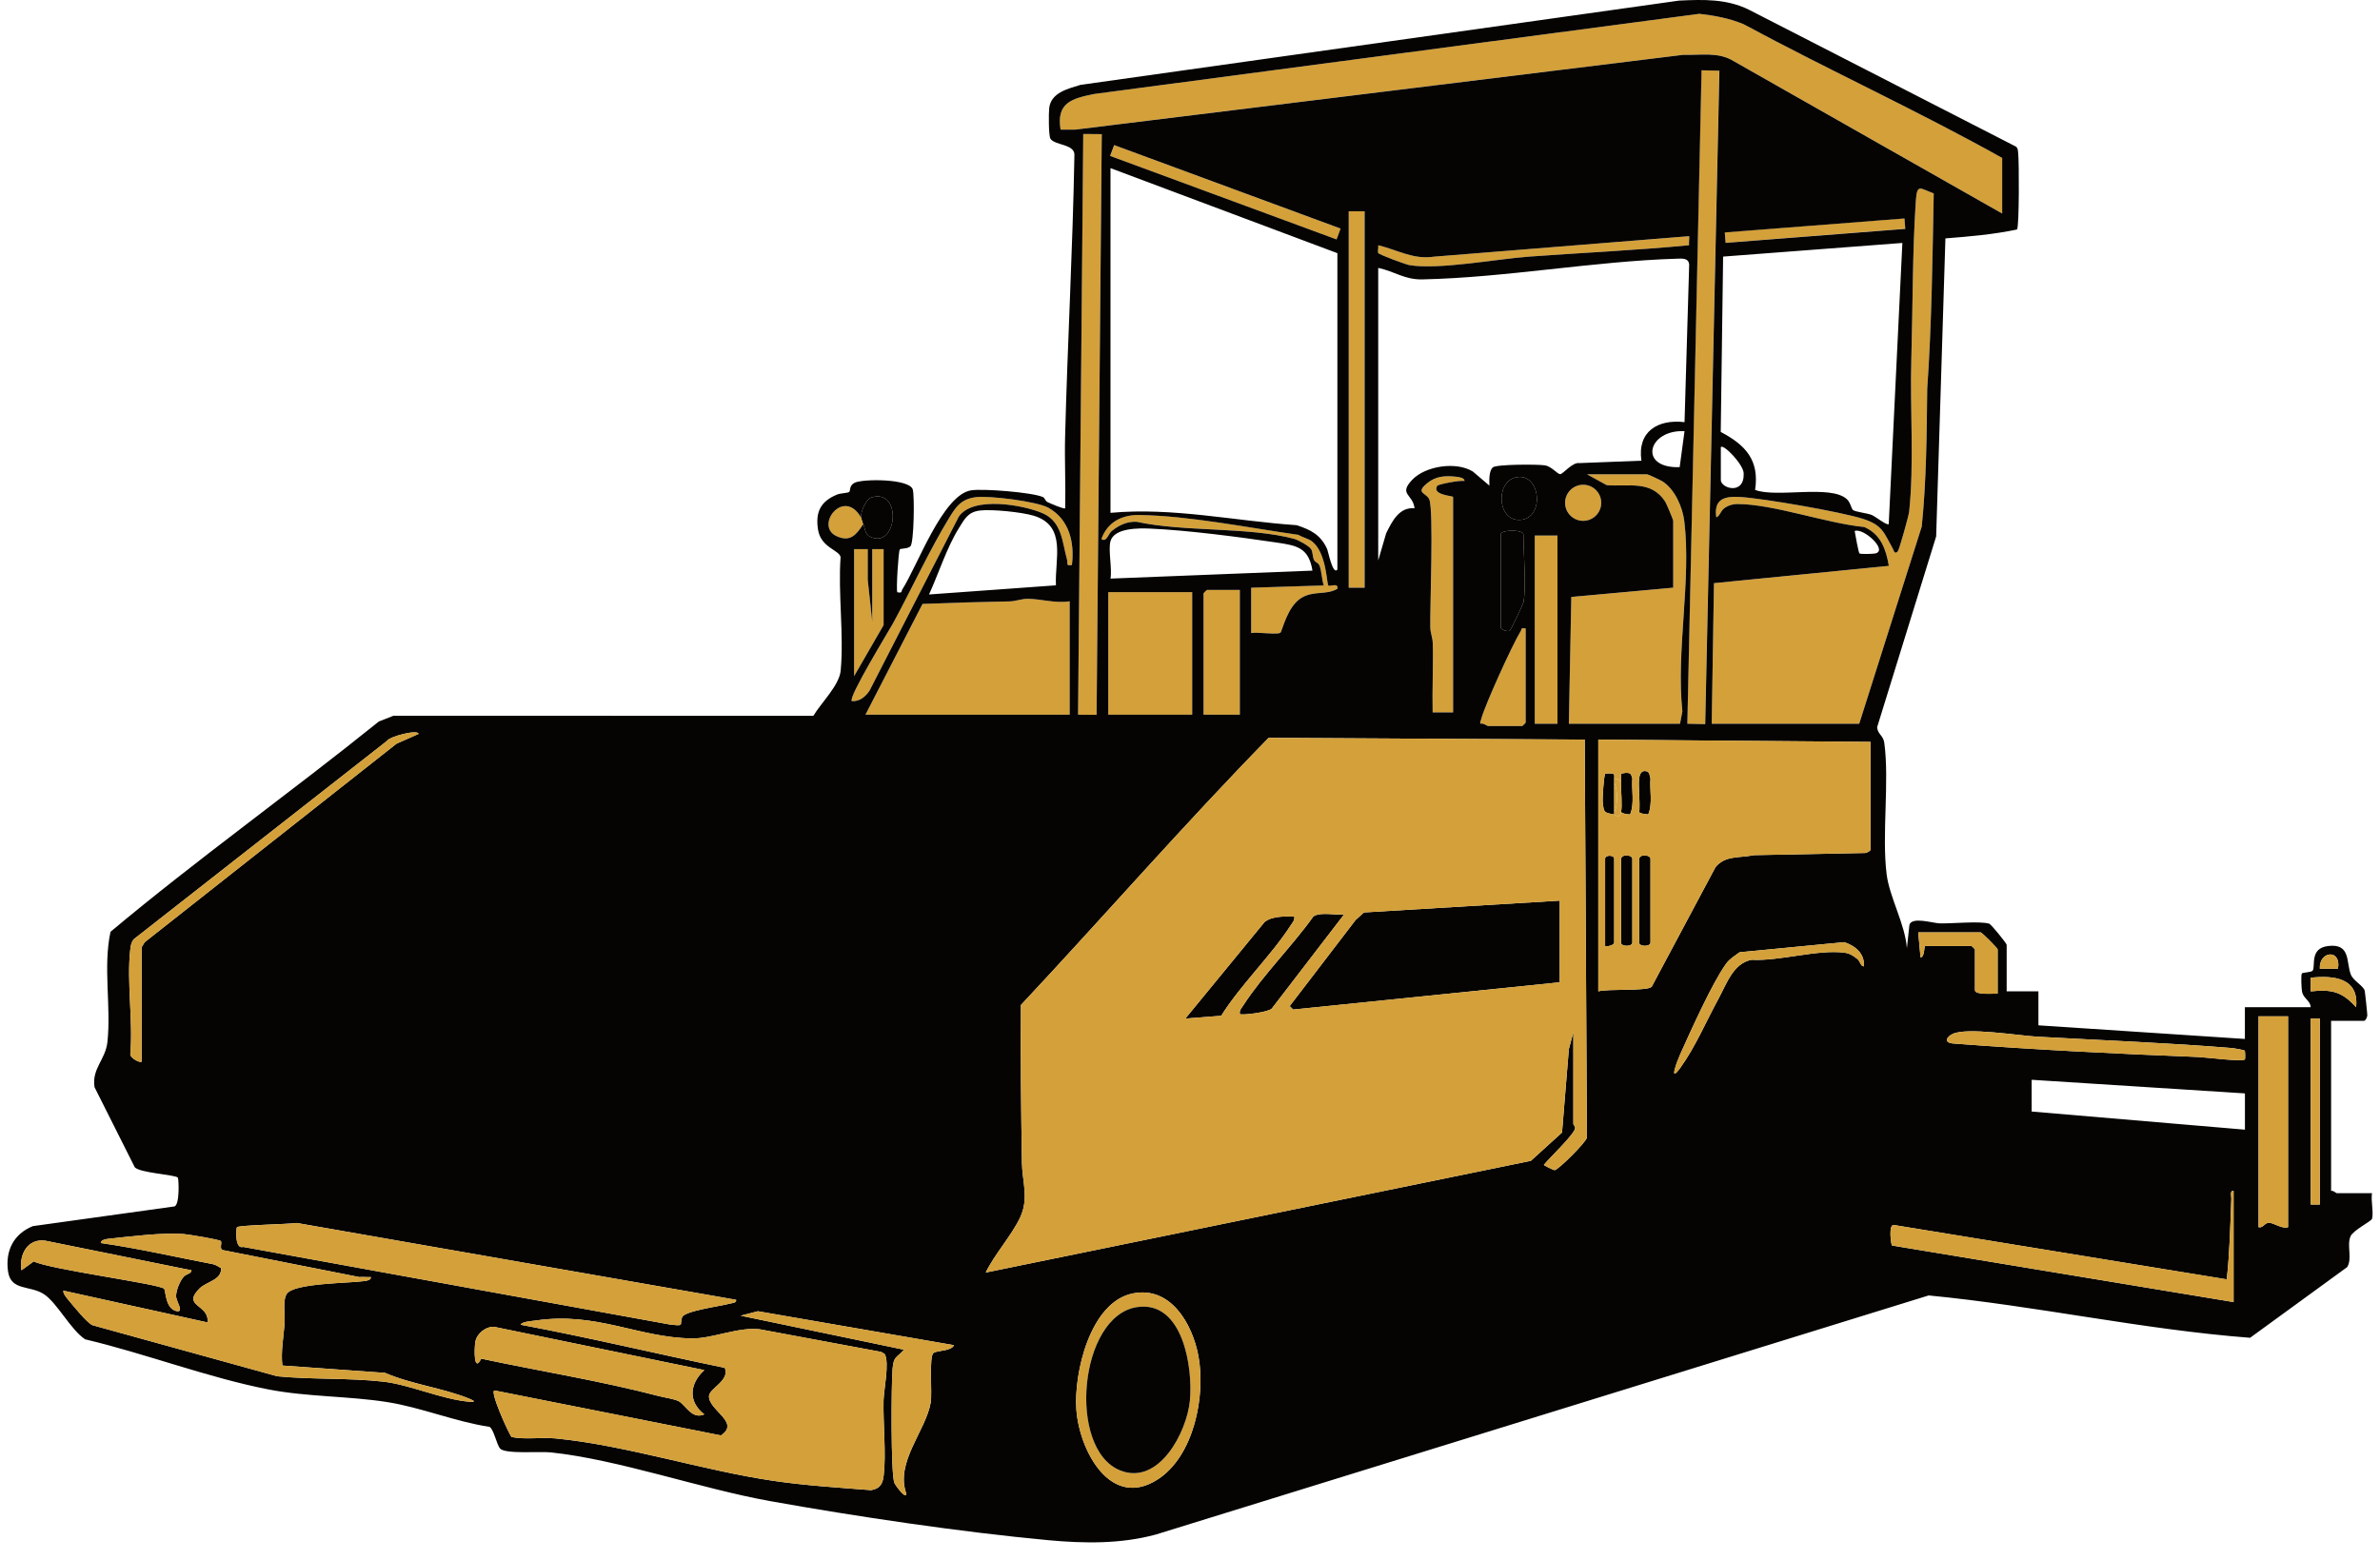 <svg xmlns="http://www.w3.org/2000/svg" id="Manual" viewBox="0 0 1080 708.01"><path d="M485.39,272.91v51.47h-92.66l25.9-50.27c13.18-.53,26.31-.91,39.52-1.15,2.74-.05,5.28-1.17,8.19-1.17,5.9,0,12.73,2.19,19.05,1.12Z" style="fill:#d4a039;"></path><path d="M762.35,328.49h-50.45l1.12-57.55,46.24-4.21v-30.36c0-.47-3.03-7.73-3.65-8.7-6.34-9.86-16.62-6.69-26.51-7.47l-8.97-4.93h27.28c.46,0,6.14,2.67,7.04,3.25,5.52,3.57,9.04,11.54,9.83,17.96,3.28,26.78-3.79,58.93-.86,86.4l-1.08,5.61Z" style="fill:#d4a039;"></path><rect x="502.89" y="268.75" width="38.09" height="55.63" style="fill:#d4a039;"></rect><path d="M659.39,323.35h-9.27c-.23-10.45.31-20.98.05-31.44-.06-2.44-1.07-4.69-1.11-7.12-.18-9.28,1.61-53.61-.49-58.18-1.39-3.02-6.44-2.7-1.01-7.22,3.98-3.31,8.27-3.55,13.29-2.99,1,.11,3.87.44,3.69,1.95-1.82-.53-11.88,1.46-12.31,2.13-2.71,4.22,7.17,4.57,7.17,5.09v97.79Z" style="fill:#d4a039;"></path><path d="M562.61,267.76v56.61h-16.47v-55.07c0-.11,1.44-1.54,1.54-1.54h14.93Z" style="fill:#d4a039;"></path><rect x="696.45" y="243.06" width="10.3" height="85.43" style="fill:#d4a039;"></rect><path d="M567.76,266.74l32.94-1.04c-.9-2.69-.92-6.4-1.89-8.88-.63-1.62-1.88-1.43-2.53-2.68-.69-1.32-.46-3.42-1.29-4.86-.83-1.47-6-4.27-7.64-4.71-20.68-5.55-49.99-3.05-71.58-7.77-4.39-.22-8.02,1.58-11.33,4.21-1.38,1.1-2.41,5.4-4.65,3.59,2.73-7.55,9.18-10.98,17.02-10.87,22.74.32,49.85,5.82,72.37,9.01,1.77,1.11,4.75,1.82,6.25,3.01,6.55,5.19,6.57,19.18,7.32,19.95.65.68,4.75-1.44,4.11,1.53-5.22,2.99-10.77.68-16.42,4.17-6.4,3.95-8.66,15.27-9.45,15.77-1.58,1.01-10.54-.43-13.24.14v-20.59Z" style="fill:#d4a039;"></path><path d="M486.41,256.44c-2.96.5-1.7-.65-2.19-2.38-2.2-7.74-2.19-17.15-10.92-21.04-8.78-3.91-31.8-7.98-38.21,1.45l-40.48,78.94c-1.77,2.75-4.59,5.08-8.06,4.8-1.75-1.65,16.69-31.64,18.7-35.33,8.42-15.42,16.35-32.9,25.39-47.7,3.21-5.25,5.45-8.62,12.1-9.51,6.02-.81,27.91,1.91,33.08,4.83,9.45,5.36,11.84,15.79,10.59,25.94Z" style="fill:#d4a039;"></path><polygon points="387.58 249.24 393.76 249.23 393.77 263.12 395.82 282.17 395.82 249.24 400.96 249.24 400.96 283.72 387.58 306.88 387.58 249.24" style="fill:#d4a039;"></polygon><path d="M692.33,285.26v42.72c0,.11-1.44,1.54-1.54,1.54h-15.44c-.58,0-2.3-1.52-3.61-1.04-.13-.76.24-1.42.42-2.13,1.61-6.27,14.27-34.03,17.86-39.78.67-1.07-.06-1.79,2.32-1.32Z" style="fill:#d4a039;"></path><path d="M691.3,273.43c-.14.7-5.63,12.43-6.22,12.83-.92.62-4.08-.48-4.08-1.51v-42.2c0-2.24,10.3-2.24,10.3,0,0,7.87,1.35,24.26,0,30.88Z" style="fill:#050403;"></path><path d="M688.99,216.49c10.67-.93,11.87,20.27-.27,19.46-9.7-.64-9.98-18.57.27-19.46Z" style="fill:#050403;"></path><path d="M390.67,234.83c-.09-2.63,2.28-8.31,4.84-9.08,14.14-4.25,11.66,23.86-.73,17.83-2.36-1.15-2.24-4.09-3.08-5.66-.57-1.05-.66-2.44-1.03-3.09Z" style="fill:#050403;"></path><circle cx="718.42" cy="228.21" r="8.2" style="fill:#d4a039;"></circle><path d="M390.67,234.83c.37.64.46,2.04,1.03,3.09-3.03,4.68-5.81,8.32-12.11,5.41-10.09-4.66,3.26-22.21,11.08-8.5Z" style="fill:#d4a039;"></path><path d="M869.37,91.19c-1.55,23-1.39,48.78-2.05,72.06-.63,21.97,1.33,47.47-.98,69.01-.2,1.85-4.51,17.34-5.17,18.01-1.52,1.56-1.78-.45-2.28-1.33-3.97-7-4.48-10.51-13.36-13.4-9.83-3.19-45.36-9.34-55.93-9.97-7.24-.43-11.96.98-10.78,9.25,1.95-.88,1.81-3.07,4.18-4.54,1.61-1,3.55-1.53,5.46-1.52,16.42.07,40.49,8.81,57.53,10.44,7.52,3.34,9.83,10.06,11.14,17.63l-79.36,7.85-1.02,63.82h66.92l28.37-89.49c2.11-20.67,2.26-41.56,2.48-62.37,2.05-29.44,2.39-59.31,2.96-88.84-6.14-2.13-7.57-4.78-8.12,3.4Z" style="fill:#d4a039;"></path><rect x="624.65" y="176.23" width="296.64" height="8.11" transform="translate(575.95 949.16) rotate(-88.76)" style="fill:#d4a039;"></rect><rect x="362.79" y="188.43" width="263.58" height="8.4" transform="translate(297.55 685.48) rotate(-89.49)" style="fill:#d4a039;"></rect><rect x="612.03" y="95.9" width="7.21" height="170.84" style="fill:#d4a039;"></rect><path d="M766.47,107.2c.25.26-.17,3.11,0,4.11-24.14,2.32-48.39,3.39-72.58,5.16-14.59,1.07-41.09,6.11-54.33,3.86-1.59-.27-14.01-4.81-14.19-5.55-.23-.95.19-2.36.05-3.46,8.64,2.07,15.9,6.61,25.26,5.18l115.79-9.3Z" style="fill:#d4a039;"></path><rect x="553.43" y="32.5" width="5.24" height="109.53" transform="translate(281.76 578.77) rotate(-69.75)" style="fill:#d4a039;"></rect><rect x="782.74" y="102.32" width="81.78" height="4.74" transform="translate(-5.64 64.31) rotate(-4.46)" style="fill:#d4a039;"></rect><path d="M791.17,10.95c-6.44-2.68-13.13-3.9-20.04-4.69l-274.62,36.39c-10.07,2.04-17.24,3.92-15.24,16.17l6.69-.02,275.94-33.95c7.75.27,15.91-1.46,22.83,2.89l121.82,69.15v-25.22c-38.39-21.48-78.62-39.81-117.38-60.72Z" style="fill:#d4a039;"></path><path d="M1076.37,541.56c-.56,3.31.79,8.72.02,11.62-.3,1.12-8.62,5.22-9.77,7.96-1.78,4.22.91,9.95-1.49,13.95l-44.08,32.1c-48.89-3.75-97.02-14.51-145.85-19.22l-350.67,108.51c-15.91,4.33-32.54,4.09-48.89,2.57-39.38-3.65-87.33-10.76-126.37-17.77-31.5-5.66-68.64-18.85-99.4-22.08-4.99-.52-20.64.89-22.95-1.76-1.56-1.79-2.93-9-4.83-9.83-15.46-2.34-30.89-8.77-46.2-11.21-17.49-2.79-36.49-2.36-53.96-5.75-27.25-5.28-56.04-16.33-83.28-22.76-6.64-4.4-12.64-16.46-18.66-20.46-6.32-4.2-15.1-1.36-16.35-10.41-1.3-9.35,2.54-16.96,11.26-20.51l64.17-8.93c2.57-.43,2.06-12.58,1.61-13.11-1.1-1.29-17.17-2.08-19.52-4.67l-18.26-36.34c-1.35-8.4,4.98-12.51,5.84-20.47,1.76-16.38-2.05-33.93,1.4-50.07,39.41-33.01,81.63-63.11,121.77-95.45l6.65-2.62,190.52.05c3.58-6,11.77-13.81,12.4-20.54,1.52-16.31-1.23-34.94-.04-51.52-.61-3.23-8.94-4.26-10.23-12.41-1.28-8.09,1.18-12.88,8.62-15.96,1.58-.65,4.94-.68,5.51-1.19.65-.57-.1-2.88,2.5-4.18,3.64-1.82,24.85-1.91,26.35,3.06.85,2.81.57,24.25-1.07,25.81-1.2,1.16-4.43.92-4.81,1.38-.62.75-1.74,18.68-1.13,19.44,2.41.52,1.65-.31,2.3-1.32,6.87-10.7,18.29-42.93,31.22-44.93,5.45-.84,27.79.91,32.61,3.08.82.37.98,1.77,2.08,2.29,1.19.56,7.5,3.31,7.97,2.79.26-10.79-.31-21.66-.04-32.46,1.09-42.42,3.46-85.04,4.22-127.65.49-5.27-9.01-4.56-10.88-7.65-.85-1.4-.82-11.72-.55-13.95.85-6.99,8.59-8.75,14.23-10.48L761.96.27c10.96-.51,21.57-.84,31.64,4.13l121.14,62.11c1.05.79.94,1.91,1.07,3.04.44,3.63.5,33.2-.51,34.61-10.64,2.25-21.65,3.19-32.51,4.04l-4.2,135.27-26.78,86.57c.19,3.26,2.78,3.64,3.25,7.13,2.38,17.77-1.2,41.71,1.06,59.67,1.32,10.48,8.37,22.57,9.19,33.53l1.16-10.66c1.24-3.74,10.47-.72,13.71-.62,5.51.17,18.28-1.14,22.5.15.87.27,7.91,8.96,7.91,9.59v21.1h14.41v15.44l93.69,6.18v-14.41h29.86c-.11-2.98-3.22-3.85-3.9-6.9-.31-1.4-.58-7.87-.1-8.42.43-.49,4.37-.48,4.9-1.28,1.38-2.1-1.5-10.09,6.92-11.16,10.57-1.35,8.15,7.55,10.46,13.1,1.13,2.7,5.57,4.91,6.22,7.16.16.54,1.23,10.64,1.19,11.22-.06.95-.87,2.47-1.5,2.47h-14.93v77.2c1.01-.33,2.23,1.03,2.57,1.03h15.96ZM908.55,96.9v-25.22c-38.39-21.48-78.62-39.81-117.38-60.72-6.44-2.68-13.13-3.9-20.04-4.69l-274.62,36.39c-10.07,2.04-17.24,3.92-15.24,16.17h6.69s275.94-33.96,275.94-33.96c7.75.27,15.91-1.46,22.83,2.89l121.82,69.15ZM772.13,31.91l-6.44,296.57,8.1.18,6.44-296.57-8.1-.18ZM491.56,60.81l-2.35,263.57,8.4.07,2.35-263.57-8.4-.07ZM505.58,65.85l-1.82,4.92,102.76,37.9,1.82-4.92-102.76-37.9ZM606.88,258.5V114.91l-102.96-38.6v156.46c28.07-2.62,56.41,3.69,84.49,5.6,6.53,2.15,10.92,4.4,13.84,10.87.47,1.04,2.52,11.91,4.63,9.27ZM776.76,328.49h66.92l28.37-89.5c2.11-20.67,2.26-41.56,2.48-62.37,2.05-29.44,2.39-59.31,2.96-88.84-6.14-2.13-7.57-4.78-8.12,3.4-1.55,23-1.39,48.78-2.05,72.06-.63,21.97,1.33,47.47-.98,69.02-.2,1.85-4.51,17.34-5.17,18.01-1.52,1.56-1.78-.45-2.28-1.33-3.97-7-4.48-10.51-13.36-13.4-9.83-3.19-45.36-9.34-55.93-9.97-7.24-.43-11.96.98-10.78,9.25,1.95-.88,1.81-3.07,4.18-4.54,1.61-1,3.55-1.53,5.46-1.52,16.42.07,40.49,8.81,57.53,10.44,7.52,3.33,9.83,10.06,11.14,17.63l-79.36,7.85-1.02,63.82ZM612.03,95.9v170.84h7.21V95.9h-7.21ZM864.21,99.16l-81.53,6.35.37,4.72,81.53-6.35-.37-4.72ZM766.47,107.2l-115.79,9.3c-9.36,1.43-16.62-3.11-25.26-5.18.14,1.1-.28,2.51-.05,3.46.18.74,12.6,5.28,14.19,5.55,13.24,2.24,39.75-2.8,54.33-3.86,24.19-1.77,48.45-2.84,72.58-5.16-.17-1,.25-3.84,0-4.11ZM863.25,110.27l-81.33,6.19-1.08,79.59c11.21,5.91,17.62,12.73,15.6,26.31,9.82,3.75,34.27-2.54,41.62,4.19,1.69,1.55,1.99,4.28,2.79,4.93,1.09.89,6.39,1.38,8.54,2.27,1.64.68,6.89,4.88,7.68,4.15l6.19-127.64ZM625.41,121.6v132.78l3.61-12.34c2.62-5.29,5.89-12.01,12.87-11.34-.68-6.47-7.44-6.19-1.07-12.91,6-6.33,19.95-8.46,27.54-3.77l7.5,6.39c-.04-2.44-.29-6.46,1.52-8.26,1.47-1.45,20.41-1.46,23.65-.94,3.26.52,5.76,4.23,7.12,3.98,1.16-.21,5.57-5.5,8.45-5l28.25-1.09c-1.96-13.24,7.45-18.93,19.56-17.5l2.11-71.51c-.27-3.08-3.21-2.75-5.73-2.67-37.78,1.16-77.55,8.57-115.26,9.39-8.25.18-12.51-3.6-20.12-5.21ZM764.4,195.71c-16.56-.87-21.3,16.89-2.2,16.33l2.2-16.33ZM780.88,202.92v14.93c0,3.82,10.79,7.05,10.37-3.07-.17-4-9.07-13.32-10.37-11.86ZM762.35,328.49l1.08-5.61c-2.92-27.47,4.14-59.61.86-86.4-.79-6.42-4.31-14.39-9.83-17.96-.91-.59-6.59-3.25-7.04-3.25h-27.28l8.97,4.93c9.88.78,20.17-2.39,26.51,7.47.63.97,3.65,8.23,3.65,8.7v30.36l-46.24,4.21-1.12,57.55h50.45ZM659.39,323.35v-97.79c0-.52-9.88-.86-7.17-5.09.43-.67,10.49-2.66,12.31-2.13.18-1.51-2.68-1.84-3.69-1.95-5.02-.56-9.31-.32-13.29,2.99-5.44,4.52-.38,4.19,1.01,7.22,2.1,4.57.3,48.91.49,58.18.05,2.43,1.05,4.68,1.11,7.12.27,10.46-.28,20.99-.05,31.44h9.27ZM688.99,216.49c-10.25.89-9.97,18.82-.27,19.46,12.14.81,10.94-20.39.27-19.46ZM726.61,228.21c0-4.53-3.67-8.19-8.2-8.19s-8.2,3.67-8.2,8.19,3.67,8.19,8.2,8.19,8.2-3.67,8.2-8.19ZM390.67,234.83c-7.82-13.71-21.17,3.84-11.08,8.5,6.3,2.91,9.09-.74,12.11-5.41.85,1.58.73,4.51,3.08,5.66,12.39,6.03,14.86-22.09.73-17.83-2.56.77-4.93,6.45-4.84,9.08ZM486.41,256.44c1.25-10.16-1.14-20.59-10.59-25.94-5.17-2.93-27.06-5.64-33.08-4.83-6.65.89-8.89,4.26-12.1,9.51-9.04,14.8-16.97,32.28-25.39,47.7-2.02,3.69-20.46,33.68-18.7,35.33,3.48.28,6.29-2.05,8.06-4.8l40.48-78.94c6.4-9.43,29.43-5.35,38.21-1.45,8.73,3.89,8.72,13.3,10.92,21.04.49,1.73-.77,2.88,2.19,2.38ZM479.16,265.65c-.58-11.82,5.06-26.94-10.02-31.56-5.35-1.64-18.97-3.03-24.44-2.38s-7,3.87-9.55,7.95c-5.5,8.78-9.22,20.66-13.58,30.16l57.6-4.16ZM567.76,266.74v20.59c2.7-.57,11.67.86,13.24-.14.79-.5,3.05-11.82,9.45-15.77,5.66-3.49,11.2-1.18,16.42-4.17.64-2.97-3.45-.86-4.11-1.53-.75-.78-.77-14.76-7.32-19.95-1.51-1.2-4.48-1.9-6.25-3.01-22.53-3.19-49.64-8.69-72.37-9.01-7.84-.11-14.29,3.32-17.02,10.87,2.23,1.81,3.27-2.49,4.65-3.59,3.31-2.64,6.93-4.43,11.33-4.21,21.59,4.73,50.9,2.22,71.58,7.77,1.65.44,6.81,3.24,7.64,4.71.82,1.44.59,3.54,1.29,4.86.66,1.26,1.9,1.07,2.53,2.68.96,2.48.98,6.19,1.89,8.88l-32.94,1.04ZM503.92,245.63c-1.11,3.94.81,12.42,0,16.98l91.65-3.62c-1.7-10.37-6.93-11.37-16.1-12.72-17.07-2.53-40.5-5.61-57.49-6.35-4.93-.21-16.32-.45-18.06,5.7ZM691.3,273.43c1.35-6.62,0-23.01,0-30.88,0-2.24-10.3-2.24-10.3,0v42.2c0,1.03,3.15,2.13,4.08,1.51.59-.4,6.08-12.13,6.22-12.83ZM843.78,251.19c.45.39,6.35.28,7.46-.06,5.33-1.61-5.75-11.7-9.62-10.12.24,1.55,1.76,9.84,2.16,10.18ZM696.45,243.06v85.43h10.3v-85.43h-10.3ZM387.58,249.24v57.64l13.38-23.16v-34.48h-5.15v32.94l-2.05-19.05v-13.89s-6.19,0-6.19,0ZM562.61,267.76h-14.93c-.11,0-1.54,1.43-1.54,1.54v55.07h16.47v-56.61ZM540.99,268.75h-38.09v55.63h38.09v-55.63ZM485.39,272.91c-6.32,1.07-13.15-1.12-19.05-1.12-2.92,0-5.45,1.12-8.19,1.17-13.21.24-26.34.63-39.52,1.15l-25.9,50.27h92.66v-51.47ZM692.33,285.26c-2.38-.47-1.65.24-2.32,1.32-3.59,5.74-16.24,33.51-17.86,39.78-.18.71-.55,1.37-.42,2.13,1.31-.48,3.03,1.04,3.61,1.04h15.44c.11,0,1.54-1.43,1.54-1.54v-42.72ZM64.29,481.86v-51.98l1.38-2.25,114.25-90.08,9.99-4.43c-.03-2.18-12.97,1.03-14.33,3.18l-114.87,89.99c-1.13,1.36-1.39,2.89-1.58,4.59-1.7,14.63,1.31,32.39.02,47.38-.36,1.87,4.46,4.36,5.15,3.6ZM713.96,468.48v41.69c0,.34.96,1.13.79,1.89-.13,2.6-11.83,13.69-14.17,16.64-.11.24,4.27,2.36,4.82,2.41,1.49.14,14.3-12.63,14.72-14.79l-1-180.63-143.42-.81c-38.51,39.38-74.77,81.03-112.42,121.27-.2,23.83.08,47.65.46,71.56.13,8.59,3.26,16.17-.8,24.84-3.81,8.13-11.59,16.68-15.63,25.02l247.35-50.69,14.16-12.84,3.1-37.83,2.05-7.73ZM848.83,336.73l-123.55-1.03v114.25c4.65-1.26,21.93,0,24.21-2.05l28.97-54.31c4.41-5.48,11.11-4.07,17.31-5.45l50.49-.99c.84.04,2.57-.96,2.57-1.54v-48.89ZM906.49,450.98v-20.07c0-.55-7.18-7.72-7.72-7.72h-28.31l1.04,11.32c1.86.14,1.65-5.14,2.05-5.14h21.11c.11,0,1.54,1.43,1.54,1.54v18.53c0,2.26,8.37,1.47,10.3,1.54ZM845.73,438.63c.64-5.72-3.86-9.37-8.87-11.01l-47.48,4.59c-2.24,1.72-4.42,2.86-6.11,5.21-6.32,8.77-16,30.38-20.78,40.99-1.47,3.27-5.43,13.76.03,6.21,6.77-9.35,12-21.65,17.29-31.31,3.7-6.76,6.67-16.12,15.03-17.69,12.53.72,30.32-4.85,42.2-3.2,2.31.32,3.8,1.28,5.57,2.66s1.49,3.32,3.12,3.55ZM1060.93,439.66c1.63-9.06-8.63-8.15-8.24,0h8.24ZM1069.15,457.16c1.38-13.23-9.97-14.56-20.59-13.39v6.19c9.57-1.02,14.24.14,20.59,7.2ZM1038.27,461.28h-13.38v95.73c2.08.42,2.67-1.92,4.59-2.01,2.29-.12,5.83,2.89,8.79,2.01v-95.73ZM1052.69,462.31h-4.12v84.41h4.12v-84.41ZM1018.58,476.84c-.18-.22-4.6-1.06-5.54-1.14-29.39-2.41-59.06-3.51-88.52-5.17-8.48-.48-31.78-4.33-38.36-1.28-2.93,1.36-4.26,4.03.24,4.37,36.89,2.83,74.24,4.68,111.26,6.13,3.14.12,19.91,2.3,21.07,1.07.14-.15.16-3.63-.13-3.99ZM1018.71,496.27l-96.78-6.18v14.41l96.78,8.23v-16.47ZM1013.56,590.97v-50.44c-1.81-.23-.98,2.33-1.03,3.59-.46,12.17-.74,24.54-2.07,36.56l-150.9-24.65c-2.75-.72-1.46,8.67-1.02,9.28l155.02,25.67ZM334.04,589.95l-199.35-34.87c-3.6.56-26.18.97-27.16,1.92-.39.37-1.15,10.18,2.85,8.95l193.43,35.18c7.13.86,4.46.33,5.7-3.25,1.01-2.91,17.68-5.08,21.66-6.19,1.06-.3,3.12-.25,2.87-1.73ZM163.13,579.65l-62.16-12.29c-1.49-.66-.11-3.25-.75-4.07-.53-.68-14.82-3.03-16.9-3.19-9.73-.72-23.83,1.07-33.87,2.13-.99.1-3.87.46-3.68,1.96,17.04,2.42,33.81,6.34,50.7,9.56,1.77.34,3.33,1.67,3.86,1.77.36,5.53-6.57,6.09-9.77,9.28-8.35,8.33,4.71,7.18,3.58,15.42l-65.36-14.42c-.33,1.26,1.78,3.65,2.59,4.62,2.22,2.65,7.96,9.81,10.57,11.05l83.88,23.19c15.6,1.54,32.59.69,48.01,2.43,12.28,1.39,26.53,8.05,39.26,9.14,2.41.21,2.62-.28.23-1.26-12.09-4.98-26.41-6.59-38.6-11.86l-46.6-3.33c-.72-6.46.56-12.79,1.02-19.06.29-3.96-.98-10.4.97-13.44,3.2-4.99,28.46-4.83,35.34-5.85.9-.13,3.1-.46,2.82-1.79-1.69.07-3.45-.15-5.14-.01ZM86.93,576.57l-66.38-13.45c-8.04-1.13-11.98,6.31-10.82,13.43l5.58-4.03c7.03,3.6,57.05,10.23,59.15,12.4.79.82.51,9.24,5.78,10.18,3.4.6-.3-4.6-.34-6.68-.05-2.6,1.65-6.84,3.37-8.84,1.24-1.44,3.51-1.38,3.66-3.01ZM513.93,587.09c-19.31,3.99-26.72,36.27-25.49,52.81,1.36,18.34,15.4,45.34,36.84,31.61,16.52-10.58,21.91-38,18.53-56.08-2.69-14.42-12.53-31.92-29.88-28.34ZM432.87,610.54l-88.94-15.4-7.82,2.02,74.12,15.44c-3.49,3.9-4.69,2.9-5.19,8.69-.59,6.87-.84,47.67.82,51.76.47,1.15,5.31,7.77,5.42,4.88-5.19-14.2,8.9-28.56,11.07-41.4.74-4.41-.86-20.86,1.25-22.43,1.72-1.28,8.11-.76,9.29-3.57ZM399.93,613.62l-55.09-10.27c-9.82-1.21-21.46,4.25-30.82,4.13-24.48-.31-43.19-12.2-70.95-8.12-1.62.24-6.2.45-6.83,1.91,31.03,5.78,61.76,13.21,92.66,19.57,2.45,5.75-7.11,9.37-7.18,12.83-.14,6.55,14.4,11.86,5.43,17.84l-102.73-20.4c-2.42.12,6.4,19.5,7.7,21.13,6.57,1.27,13.35,0,19.96.63,31.72,3.05,66.91,14.58,99.11,19.29,14.49,2.12,29.45,3.05,44.06,4.19,4.02-.65,5.29-2.76,5.74-6.6,1.18-10.08-.3-23.43-.06-34.03.11-4.89,2.74-17.04.57-21.11l-1.55-.98ZM319.62,621.86l-95.3-19.62c-3.88-.29-8.01,3.09-8.62,6.8-.56,3.42-.69,14.36,2.66,7.63,26.67,5.68,54.24,10.08,80.68,17,2.52.66,7.01,1.27,8.99,2.34,3.07,1.65,5.99,8.48,11.58,5.92-7.58-5.82-6.65-13.99,0-20.06Z" style="fill:#050403;"></path><path d="M513.93,587.09c17.34-3.58,27.18,13.92,29.88,28.34,3.38,18.08-2.01,45.5-18.53,56.08-21.44,13.73-35.48-13.27-36.84-31.61-1.23-16.54,6.18-48.83,25.49-52.81ZM516.03,593.25c-26.4,3.87-31.84,64.47-7.72,74.14,17.54,7.04,30.25-17.34,31.64-31.65,1.44-14.78-3.07-45.54-23.92-42.49Z" style="fill:#d4a039;"></path><path d="M64.29,481.86c-.69.76-5.51-1.72-5.15-3.6,1.3-14.99-1.72-32.75-.02-47.38.2-1.7.45-3.23,1.58-4.59l114.87-89.99c1.36-2.15,14.31-5.36,14.33-3.18l-9.99,4.43-114.25,90.08-1.38,2.25v51.98Z" style="fill:#d4a039;"></path><path d="M845.73,438.63c-1.63-.24-1.44-2.24-3.12-3.55-1.77-1.38-3.26-2.34-5.57-2.66-11.88-1.65-29.67,3.92-42.2,3.2-8.35,1.58-11.32,10.94-15.03,17.69-5.29,9.66-10.52,21.96-17.29,31.31-5.46,7.55-1.51-2.94-.03-6.21,4.78-10.61,14.46-32.21,20.78-40.99,1.69-2.35,3.87-3.49,6.11-5.21l47.48-4.59c5.01,1.64,9.52,5.29,8.87,11.01Z" style="fill:#d4a039;"></path><path d="M319.62,621.86c-6.65,6.08-7.59,14.24,0,20.06-5.59,2.57-8.51-4.26-11.58-5.92-1.98-1.07-6.47-1.68-8.99-2.34-26.45-6.92-54.02-11.32-80.68-17-3.35,6.73-3.23-4.21-2.66-7.63.61-3.71,4.74-7.09,8.62-6.8l95.3,19.62Z" style="fill:#d4a039;"></path><path d="M432.87,610.54c-1.18,2.81-7.56,2.28-9.29,3.57-2.11,1.57-.5,18.02-1.25,22.43-2.17,12.84-16.26,27.2-11.07,41.4-.11,2.89-4.95-3.73-5.42-4.88-1.65-4.09-1.41-44.89-.82-51.76.5-5.79,1.7-4.8,5.19-8.69l-74.12-15.44,7.82-2.02,88.94,15.4Z" style="fill:#d4a039;"></path><path d="M86.93,576.57c-.15,1.63-2.42,1.56-3.66,3.01-1.73,2.01-3.43,6.24-3.37,8.84.04,2.08,3.74,7.29.34,6.68-5.27-.94-4.99-9.36-5.78-10.18-2.1-2.17-52.12-8.8-59.15-12.4l-5.58,4.03c-1.16-7.12,2.79-14.56,10.82-13.43l66.38,13.45Z" style="fill:#d4a039;"></path><path d="M110.37,565.95l193.43,35.18c7.13.86,4.46.33,5.7-3.25,1.01-2.91,17.68-5.08,21.66-6.19,1.06-.3,3.12-.26,2.87-1.73l-199.35-34.87c-3.6.56-26.18.97-27.16,1.92-.39.37-1.15,10.18,2.85,8.95ZM306.45,593.77c-.11.05-.18.13-.28.19.1-.06.17-.14.28-.19.48-.23,1.03-.34,1.59-.41-.57.07-1.12.18-1.59.41ZM312.41,592.01h0l-200.76-31.91,200.76,31.91ZM111.64,563.18c32.14,5.05,64.18,11.02,96.21,16.95,9.45,1.75,18.9,3.49,28.36,5.22-9.45-1.72-18.9-3.46-28.36-5.22-32.03-5.94-64.08-11.91-96.21-16.95h0Z" style="fill:#d4a039;"></path><path d="M400.92,635.7c.11-4.89,2.74-17.04.57-21.11l-1.55-.98-55.09-10.27c-9.82-1.21-21.46,4.25-30.82,4.13-24.48-.31-43.19-12.2-70.95-8.12-1.62.24-6.2.45-6.83,1.91,31.03,5.78,61.76,13.21,92.66,19.57,2.45,5.75-7.11,9.37-7.18,12.83-.14,6.55,14.4,11.86,5.43,17.84l-102.73-20.4c-2.42.12,6.4,19.5,7.7,21.13,6.57,1.27,13.35,0,19.96.63,31.72,3.05,66.91,14.58,99.11,19.29,14.49,2.12,29.45,3.05,44.06,4.19,4.02-.65,5.29-2.76,5.74-6.6,1.18-10.08-.3-23.43-.06-34.03Z" style="fill:#d4a039;"></path><path d="M213.32,634.99c-12.09-4.98-26.41-6.59-38.6-11.86l-46.6-3.33c-.72-6.46.56-12.79,1.02-19.06.29-3.96-.98-10.4.97-13.44,3.21-4.99,28.46-4.83,35.34-5.85.9-.13,3.1-.45,2.82-1.79-1.69.07-3.45-.15-5.14-.01l-62.16-12.29c-1.49-.66-.11-3.25-.75-4.07-.53-.68-14.82-3.03-16.9-3.19-9.74-.72-23.83,1.07-33.87,2.13-.99.1-3.87.46-3.69,1.96,17.04,2.42,33.81,6.34,50.7,9.56,1.77.34,3.33,1.67,3.86,1.77.37,5.53-6.57,6.09-9.77,9.28-8.35,8.33,4.71,7.18,3.58,15.42l-65.36-14.42c-.33,1.26,1.78,3.65,2.59,4.62,2.22,2.65,7.96,9.81,10.57,11.05l83.88,23.19c15.6,1.54,32.58.69,48.01,2.43,12.28,1.39,26.53,8.05,39.26,9.14,2.41.21,2.62-.28.23-1.26Z" style="fill:#d4a039;"></path><path d="M516.03,593.25c20.85-3.05,25.36,27.71,23.92,42.49-1.39,14.31-14.1,38.69-31.64,31.65-24.12-9.67-18.68-70.27,7.72-74.14Z" style="fill:#050403;"></path><path d="M1013.56,590.97l-155.02-25.67c-.43-.61-1.73-9.99,1.02-9.28l150.9,24.65c1.33-12.02,1.6-24.39,2.07-36.56.05-1.26-.78-3.82,1.03-3.59v50.44Z" style="fill:#d4a039;"></path><path d="M1038.27,461.28v95.73c-2.97.88-6.5-2.13-8.79-2.01-1.92.1-2.52,2.43-4.59,2.01v-95.73h13.38Z" style="fill:#d4a039;"></path><path d="M1018.58,476.84c.3.37.27,3.85.13,3.99-1.16,1.23-17.93-.94-21.07-1.07-37.02-1.45-74.36-3.3-111.26-6.13-4.49-.34-3.17-3.02-.24-4.37,6.59-3.05,29.88.8,38.36,1.28,29.46,1.66,59.13,2.76,88.52,5.17.94.08,5.37.92,5.54,1.14Z" style="fill:#d4a039;"></path><rect x="1048.57" y="462.31" width="4.12" height="84.41" style="fill:#d4a039;"></rect><path d="M1069.15,457.16c-6.35-7.06-11.02-8.22-20.59-7.2v-6.19c10.62-1.18,21.96.16,20.59,13.39Z" style="fill:#d4a039;"></path><path d="M1060.93,439.66h-8.24c-.39-8.15,9.87-9.06,8.24,0Z" style="fill:#d4a039;"></path><path d="M898.76,423.19h-28.31l1.04,11.32c1.86.14,1.65-5.14,2.05-5.14h21.11c.11,0,1.54,1.43,1.54,1.54v18.53c0,2.26,8.37,1.47,10.3,1.54v-20.07c0-.55-7.18-7.72-7.72-7.72Z" style="fill:#d4a039;"></path><polygon points="707.78 408.78 707.78 445.84 586.8 458.21 585.24 456.63 615.15 417.57 618.93 414.14 707.78 408.78" style="fill:#050403;"></polygon><path d="M587.31,415.99c.3,1.69-.81,2.76-1.63,4.02-9.01,13.96-22.57,26.78-31.53,41.03l-16.25,1.25,35.95-43.82c3.44-2.76,9.29-2.55,13.46-2.49Z" style="fill:#050403;"></path><path d="M609.97,414.97l-32.86,42.8c-1.55,1.71-13.74,3.16-14.5,2.48-.3-1.69.81-2.76,1.63-4.02,8.83-13.67,22.22-26.88,31.76-40.3,3.31-2.17,9.96-.41,13.97-.95Z" style="fill:#050403;"></path><path d="M719.11,335.69l-143.42-.81c-38.51,39.38-74.77,81.03-112.42,121.27-.2,23.83.08,47.65.46,71.56.13,8.59,3.26,16.17-.8,24.84-3.81,8.14-11.59,16.68-15.63,25.02l247.35-50.69,14.16-12.84,3.1-37.83,2.05-7.73v41.69c0,.34.96,1.13.79,1.89-.13,2.59-11.83,13.69-14.17,16.64-.11.24,4.27,2.35,4.82,2.41,1.49.14,14.3-12.63,14.72-14.79l-1-180.63ZM537.9,462.3l35.95-43.82c3.44-2.76,9.29-2.55,13.46-2.49.3,1.69-.81,2.76-1.63,4.02-9.01,13.96-22.57,26.78-31.53,41.03l-16.25,1.25ZM562.61,460.24c-.3-1.69.81-2.76,1.63-4.02,8.83-13.67,22.22-26.88,31.76-40.3,3.31-2.17,9.96-.41,13.97-.95l-32.86,42.8c-1.55,1.71-13.74,3.16-14.5,2.48ZM707.78,445.84l-120.98,12.37-1.56-1.57,29.91-39.07,3.78-3.43,88.84-5.36v37.06Z" style="fill:#d4a039;"></path><path d="M735.58,389.74c.7-2.43,5.15-1.54,5.15,0v38.08c0,1.94-5.15,1.94-5.15,0v-38.08Z" style="fill:#050403;"></path><path d="M743.81,389.74c.7-2.43,5.15-1.54,5.15,0v38.08c0,1.94-5.15,1.94-5.15,0v-38.08Z" style="fill:#050403;"></path><path d="M728.37,429.37v-39.63c0-1.77,4.12-1.77,4.12,0v38.08c0,1.09-2.92,1.96-4.12,1.54Z" style="fill:#050403;"></path><path d="M748.96,353.2c-.44,5.39,1.09,11.45-1.03,16.47-1.4-.27-2.88-.12-4.12-1.03.31-.86.13-6.74,0-8.23.11-2.95-1.38-11.84,3.6-10.28,1.3.41,1.22,2.69,1.55,3.08Z" style="fill:#050403;"></path><path d="M735.58,355.26c.03-1.37-.04-2.75,0-4.12,5.69-1.28,4.43,1.34,5.15,2.06-.44,5.39,1.09,11.45-1.03,16.47-1.45-.12-2.85-.21-4.12-1.03.69-2.98-.07-9.73,0-13.38Z" style="fill:#050403;"></path><path d="M732.49,369.67c-4.54-.89-4.71-.72-5.2-5.6-.18-1.76.53-12.35,1.13-12.89.15-.14,2.79-.21,3.4-.05,1.13.3.57,1.99.68,2.07v16.47Z" style="fill:#050403;"></path><path d="M732.49,353.2c.43.34,2.68.25,3.09,2.06-.07,3.65.69,10.41,0,13.38-.75,3.24-2.68,1.11-3.09,1.03v-1.03c1.72-3.09,1.75-10.08,0-13.38v-2.06Z" style="fill:#d4a039;"></path><path d="M725.28,335.7v114.25c4.65-1.26,21.93,0,24.21-2.05l28.97-54.31c4.41-5.48,11.11-4.07,17.31-5.45l50.49-.99c.84.04,2.57-.96,2.57-1.54v-48.89l-123.55-1.03ZM747.93,369.67c-1.4-.27-2.88-.12-4.12-1.03.31-.86.13-6.74,0-8.23.11-2.95-1.38-11.84,3.6-10.28,1.3.41,1.22,2.69,1.55,3.08-.44,5.39,1.09,11.45-1.03,16.47ZM732.49,427.82c0,1.09-2.92,1.96-4.12,1.54v-39.63c0-1.77,4.12-1.77,4.12,0v38.08ZM732.49,369.67c-4.54-.89-4.71-.72-5.2-5.6-.18-1.76.54-12.35,1.13-12.89.15-.14,2.79-.21,3.4-.05,1.13.3.57,1.98.68,2.07.43.34,2.68.25,3.09,2.06.03-1.37-.04-2.75,0-4.12,5.69-1.28,4.43,1.34,5.15,2.06-.44,5.39,1.09,11.45-1.03,16.47-1.45-.12-2.85-.21-4.12-1.03-.75,3.24-2.68,1.11-3.09,1.03ZM740.72,427.82c0,1.94-5.15,1.94-5.15,0v-38.08c.7-2.43,5.15-1.54,5.15,0v38.08ZM748.96,427.82c0,1.94-5.15,1.94-5.15,0v-38.08c.7-2.43,5.15-1.54,5.15,0v38.08Z" style="fill:#d4a039;"></path><path d="M732.49,368.64c1.72-3.09,1.75-10.07,0-13.38v13.38Z" style="fill:#d4a039;"></path></svg>